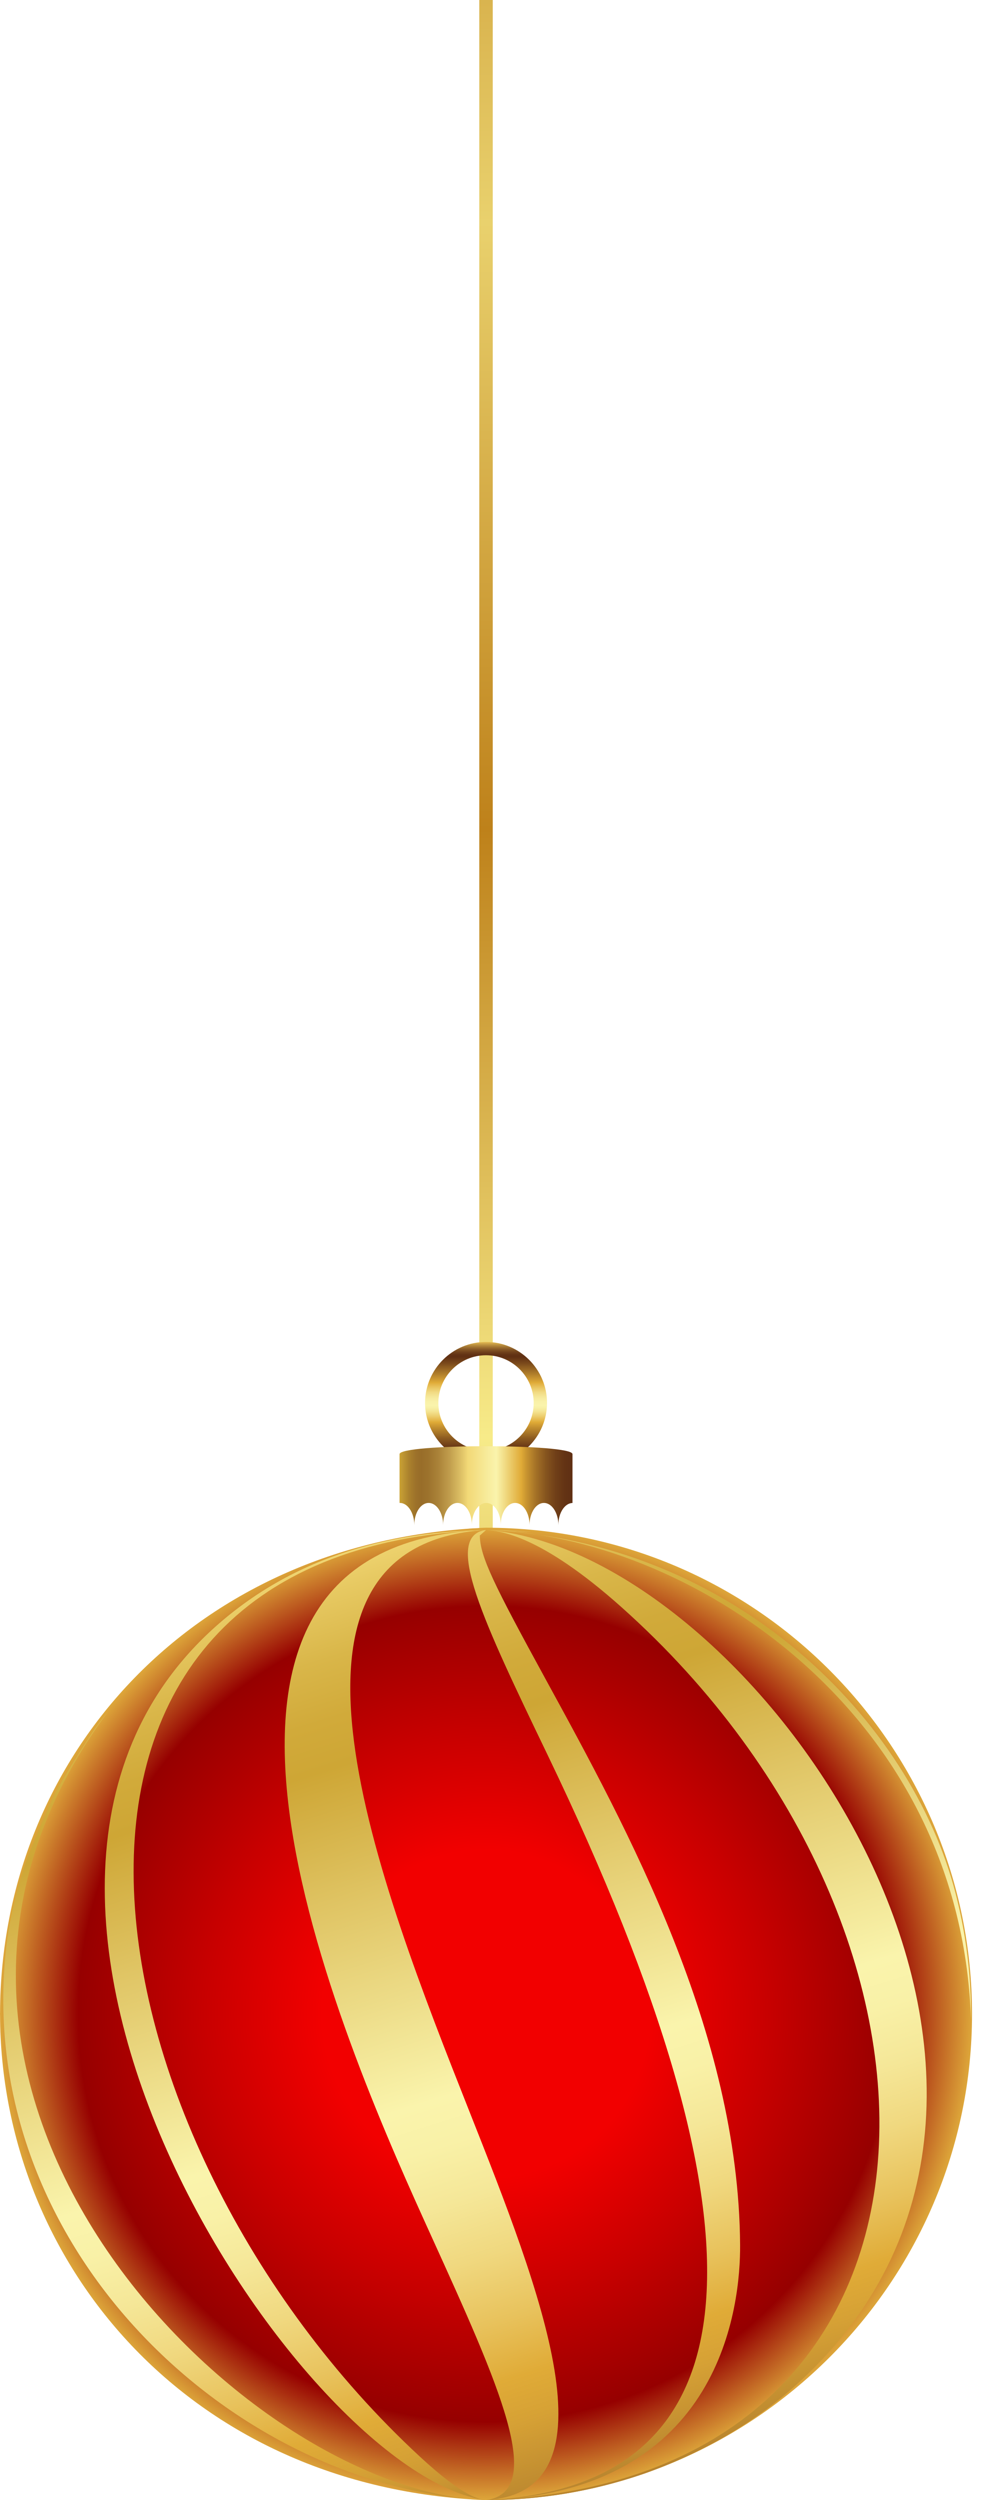 <svg width="23" height="58" viewBox="0 0 23 58" fill="none" xmlns="http://www.w3.org/2000/svg">
<path d="M13.032 41.561C12.935 42.36 13.202 42.699 13.782 42.796H8.779C9.359 42.699 9.625 42.359 9.529 41.561H13.032Z" fill="url(#paint0_radial_459_95)"/>
<path d="M11.436 0H11.124V48.049H11.436V0Z" fill="url(#paint1_linear_459_95)"/>
<path d="M22.56 46.719C22.56 40.566 17.575 35.441 11.28 35.441C4.547 35.713 0.019 40.707 0.001 46.692L0 46.719L0.001 46.748C0.018 52.445 4.344 57.718 11.28 58C17.463 58 22.56 52.965 22.56 46.719Z" fill="url(#paint2_radial_459_95)"/>
<path d="M11.279 35.441C10.45 35.475 11.073 35.445 11.279 35.441Z" fill="url(#paint3_radial_459_95)"/>
<path d="M12.343 35.542C12.024 35.525 11.6 35.495 11.281 35.493C11.639 35.493 11.993 35.51 12.343 35.542Z" fill="url(#paint4_linear_459_95)"/>
<path d="M22.388 44.922C22.485 45.515 22.536 46.124 22.536 46.745C22.536 46.778 22.536 46.81 22.536 46.843C22.283 39.589 15.838 35.59 11.282 35.492C17.068 35.739 21.143 39.92 22.177 43.922C22.262 44.251 22.332 44.584 22.388 44.922Z" fill="url(#paint5_linear_459_95)"/>
<path d="M14.835 57.425C14.276 57.611 13.698 57.755 13.104 57.852C12.511 57.949 11.902 57.999 11.281 57.999C22.754 57.562 22.963 44.905 14.426 37.286C12.527 35.591 11.59 35.517 11.281 35.493C17.456 35.943 26.105 48.241 18.583 55.231C17.598 56.147 16.389 56.868 14.992 57.371C14.939 57.389 14.887 57.407 14.835 57.425Z" fill="url(#paint6_linear_459_95)"/>
<path d="M11.282 57.999C17.606 57.696 18.085 51.878 12.707 40.708C11.233 37.645 10.258 35.62 11.282 35.493C11.238 35.532 11.18 35.584 11.136 35.622C11.144 36.113 11.452 36.741 12.676 38.978C14.562 42.426 17.145 47.147 17.177 52.082C17.186 53.425 16.786 57.823 11.282 57.999Z" fill="url(#paint7_linear_459_95)"/>
<path d="M11.282 57.999C12.701 57.798 11.573 55.314 10.011 51.877C8.204 47.9 2.707 35.799 11.282 35.493C5.693 35.834 8.824 43.749 10.896 48.987C12.533 53.123 14.388 57.812 11.282 57.999Z" fill="url(#paint8_linear_459_95)"/>
<path d="M11.281 57.999C6.923 57.444 -2.435 43.299 5.55 37.286C7.805 35.588 10.331 35.519 11.281 35.493C-0.507 35.956 1.775 49.618 9.743 56.989C10.756 57.926 11.111 57.976 11.281 57.999Z" fill="url(#paint9_linear_459_95)"/>
<path d="M11.281 58C5.309 57.72 -0.838 51.909 0.189 44.837C0.286 44.274 0.424 43.725 0.602 43.193C0.788 42.701 1.061 42.054 1.285 41.578C1.543 41.126 1.91 40.536 2.202 40.104C2.302 39.967 2.405 39.832 2.512 39.7C-3.926 48.376 5.652 57.833 11.281 58Z" fill="url(#paint10_linear_459_95)"/>
<path d="M11.28 33.962C10.5 33.962 9.865 33.327 9.865 32.547C9.865 31.766 10.5 31.131 11.28 31.131C12.061 31.131 12.696 31.766 12.696 32.547C12.695 33.327 12.06 33.962 11.28 33.962ZM11.28 31.44C10.67 31.44 10.174 31.937 10.174 32.547C10.174 33.157 10.67 33.654 11.28 33.654C11.891 33.654 12.386 33.157 12.386 32.547C12.386 31.937 11.89 31.44 11.28 31.44Z" fill="url(#paint11_linear_459_95)"/>
<path d="M12.289 35.384V35.379L12.289 35.384H12.289Z" fill="url(#paint12_linear_459_95)"/>
<path d="M11.622 35.384L11.621 35.379L11.62 35.384H11.622Z" fill="url(#paint13_linear_459_95)"/>
<path d="M12.958 35.384V35.379L12.957 35.384H12.958Z" fill="url(#paint14_linear_459_95)"/>
<path d="M9.28 34.866C9.464 34.866 9.615 35.096 9.615 35.379C9.615 35.096 9.764 34.866 9.949 34.866C10.133 34.866 10.284 35.096 10.284 35.379C10.284 35.096 10.433 34.866 10.618 34.866C10.803 34.866 10.951 35.096 10.951 35.379C10.951 35.096 11.101 34.866 11.287 34.866C11.472 34.866 11.622 35.096 11.622 35.379C11.622 35.096 11.771 34.866 11.955 34.866C12.14 34.866 12.29 35.096 12.29 35.379C12.29 35.096 12.439 34.866 12.624 34.866C12.808 34.866 12.959 35.096 12.959 35.379C12.959 35.099 13.105 34.872 13.287 34.867V33.734C13.287 33.489 9.273 33.489 9.273 33.734V34.867C9.275 34.866 9.278 34.866 9.28 34.866Z" fill="url(#paint15_linear_459_95)"/>
<path d="M9.615 35.384V35.379L9.614 35.384H9.615Z" fill="url(#paint16_linear_459_95)"/>
<path d="M10.952 35.384L10.951 35.379V35.384H10.952Z" fill="url(#paint17_linear_459_95)"/>
<defs>
<radialGradient id="paint0_radial_459_95" cx="0" cy="0" r="1" gradientUnits="userSpaceOnUse" gradientTransform="translate(11.28 42.179) scale(1.822 1.822)">
<stop offset="0.334" stop-color="#9A0000"/>
<stop offset="0.808" stop-color="#700000"/>
<stop offset="0.832" stop-color="#6E0000"/>
<stop offset="1" stop-color="#E1AF3D"/>
</radialGradient>
<linearGradient id="paint1_linear_459_95" x1="11.28" y1="47.41" x2="11.28" y2="-8.916" gradientUnits="userSpaceOnUse">
<stop stop-color="#BE811A"/>
<stop offset="0.25" stop-color="#F7EB89"/>
<stop offset="0.5" stop-color="#BE811A"/>
<stop offset="0.75" stop-color="#E9D16D"/>
<stop offset="1" stop-color="#BE811A"/>
</linearGradient>
<radialGradient id="paint2_radial_459_95" cx="0" cy="0" r="1" gradientUnits="userSpaceOnUse" gradientTransform="translate(11.28 46.721) scale(11.28 11.28)">
<stop offset="0.334" stop-color="#F20000"/>
<stop offset="0.573" stop-color="#C80000"/>
<stop offset="0.832" stop-color="#960000"/>
<stop offset="1" stop-color="#E1AF3D"/>
</radialGradient>
<radialGradient id="paint3_radial_459_95" cx="0" cy="0" r="1" gradientUnits="userSpaceOnUse" gradientTransform="translate(11.071 35.449) scale(0.148)">
<stop stop-color="#F4D5AD"/>
<stop offset="1" stop-color="#A2573D"/>
</radialGradient>
<linearGradient id="paint4_linear_459_95" x1="11.541" y1="34.656" x2="18.541" y2="56.892" gradientUnits="userSpaceOnUse">
<stop stop-color="#F2D977"/>
<stop offset="0.043" stop-color="#E7C962"/>
<stop offset="0.106" stop-color="#D9B649"/>
<stop offset="0.164" stop-color="#D1AA3A"/>
<stop offset="0.211" stop-color="#CEA635"/>
<stop offset="0.346" stop-color="#E0C565"/>
<stop offset="0.557" stop-color="#FAF4AC"/>
<stop offset="0.602" stop-color="#F9F1A7"/>
<stop offset="0.659" stop-color="#F5E798"/>
<stop offset="0.72" stop-color="#F0D87F"/>
<stop offset="0.786" stop-color="#E8C25C"/>
<stop offset="0.844" stop-color="#E0AB37"/>
<stop offset="0.887" stop-color="#D6A135"/>
<stop offset="0.961" stop-color="#BC882F"/>
<stop offset="1" stop-color="#AB782B"/>
</linearGradient>
<linearGradient id="paint5_linear_459_95" x1="14.82" y1="33.623" x2="21.819" y2="55.854" gradientUnits="userSpaceOnUse">
<stop stop-color="#F2D977"/>
<stop offset="0.043" stop-color="#E7C962"/>
<stop offset="0.106" stop-color="#D9B649"/>
<stop offset="0.164" stop-color="#D1AA3A"/>
<stop offset="0.211" stop-color="#CEA635"/>
<stop offset="0.346" stop-color="#E0C565"/>
<stop offset="0.557" stop-color="#FAF4AC"/>
<stop offset="0.602" stop-color="#F9F1A7"/>
<stop offset="0.659" stop-color="#F5E798"/>
<stop offset="0.72" stop-color="#F0D87F"/>
<stop offset="0.786" stop-color="#E8C25C"/>
<stop offset="0.844" stop-color="#E0AB37"/>
<stop offset="0.887" stop-color="#D6A135"/>
<stop offset="0.961" stop-color="#BC882F"/>
<stop offset="1" stop-color="#AB782B"/>
</linearGradient>
<linearGradient id="paint6_linear_459_95" x1="10.866" y1="34.868" x2="17.864" y2="57.099" gradientUnits="userSpaceOnUse">
<stop stop-color="#F2D977"/>
<stop offset="0.043" stop-color="#E7C962"/>
<stop offset="0.106" stop-color="#D9B649"/>
<stop offset="0.164" stop-color="#D1AA3A"/>
<stop offset="0.211" stop-color="#CEA635"/>
<stop offset="0.346" stop-color="#E0C565"/>
<stop offset="0.557" stop-color="#FAF4AC"/>
<stop offset="0.602" stop-color="#F9F1A7"/>
<stop offset="0.659" stop-color="#F5E798"/>
<stop offset="0.72" stop-color="#F0D87F"/>
<stop offset="0.786" stop-color="#E8C25C"/>
<stop offset="0.844" stop-color="#E0AB37"/>
<stop offset="0.887" stop-color="#D6A135"/>
<stop offset="0.961" stop-color="#BC882F"/>
<stop offset="1" stop-color="#AB782B"/>
</linearGradient>
<linearGradient id="paint7_linear_459_95" x1="8.495" y1="35.615" x2="15.493" y2="57.845" gradientUnits="userSpaceOnUse">
<stop stop-color="#F2D977"/>
<stop offset="0.043" stop-color="#E7C962"/>
<stop offset="0.106" stop-color="#D9B649"/>
<stop offset="0.164" stop-color="#D1AA3A"/>
<stop offset="0.211" stop-color="#CEA635"/>
<stop offset="0.346" stop-color="#E0C565"/>
<stop offset="0.557" stop-color="#FAF4AC"/>
<stop offset="0.602" stop-color="#F9F1A7"/>
<stop offset="0.659" stop-color="#F5E798"/>
<stop offset="0.72" stop-color="#F0D87F"/>
<stop offset="0.786" stop-color="#E8C25C"/>
<stop offset="0.844" stop-color="#E0AB37"/>
<stop offset="0.887" stop-color="#D6A135"/>
<stop offset="0.961" stop-color="#BC882F"/>
<stop offset="1" stop-color="#AB782B"/>
</linearGradient>
<linearGradient id="paint8_linear_459_95" x1="7.842" y1="35.82" x2="14.841" y2="58.051" gradientUnits="userSpaceOnUse">
<stop stop-color="#F2D977"/>
<stop offset="0.043" stop-color="#E7C962"/>
<stop offset="0.106" stop-color="#D9B649"/>
<stop offset="0.164" stop-color="#D1AA3A"/>
<stop offset="0.211" stop-color="#CEA635"/>
<stop offset="0.346" stop-color="#E0C565"/>
<stop offset="0.557" stop-color="#FAF4AC"/>
<stop offset="0.602" stop-color="#F9F1A7"/>
<stop offset="0.659" stop-color="#F5E798"/>
<stop offset="0.72" stop-color="#F0D87F"/>
<stop offset="0.786" stop-color="#E8C25C"/>
<stop offset="0.844" stop-color="#E0AB37"/>
<stop offset="0.887" stop-color="#D6A135"/>
<stop offset="0.961" stop-color="#BC882F"/>
<stop offset="1" stop-color="#AB782B"/>
</linearGradient>
<linearGradient id="paint9_linear_459_95" x1="5.573" y1="36.534" x2="12.572" y2="58.765" gradientUnits="userSpaceOnUse">
<stop stop-color="#F2D977"/>
<stop offset="0.043" stop-color="#E7C962"/>
<stop offset="0.106" stop-color="#D9B649"/>
<stop offset="0.164" stop-color="#D1AA3A"/>
<stop offset="0.211" stop-color="#CEA635"/>
<stop offset="0.346" stop-color="#E0C565"/>
<stop offset="0.557" stop-color="#FAF4AC"/>
<stop offset="0.602" stop-color="#F9F1A7"/>
<stop offset="0.659" stop-color="#F5E798"/>
<stop offset="0.72" stop-color="#F0D87F"/>
<stop offset="0.786" stop-color="#E8C25C"/>
<stop offset="0.844" stop-color="#E0AB37"/>
<stop offset="0.887" stop-color="#D6A135"/>
<stop offset="0.961" stop-color="#BC882F"/>
<stop offset="1" stop-color="#AB782B"/>
</linearGradient>
<linearGradient id="paint10_linear_459_95" x1="0.949" y1="37.991" x2="7.948" y2="60.221" gradientUnits="userSpaceOnUse">
<stop stop-color="#F2D977"/>
<stop offset="0.043" stop-color="#E7C962"/>
<stop offset="0.106" stop-color="#D9B649"/>
<stop offset="0.164" stop-color="#D1AA3A"/>
<stop offset="0.211" stop-color="#CEA635"/>
<stop offset="0.346" stop-color="#E0C565"/>
<stop offset="0.557" stop-color="#FAF4AC"/>
<stop offset="0.602" stop-color="#F9F1A7"/>
<stop offset="0.659" stop-color="#F5E798"/>
<stop offset="0.72" stop-color="#F0D87F"/>
<stop offset="0.786" stop-color="#E8C25C"/>
<stop offset="0.844" stop-color="#E0AB37"/>
<stop offset="0.887" stop-color="#D6A135"/>
<stop offset="0.961" stop-color="#BC882F"/>
<stop offset="1" stop-color="#AB782B"/>
</linearGradient>
<linearGradient id="paint11_linear_459_95" x1="11.28" y1="31.131" x2="11.28" y2="33.962" gradientUnits="userSpaceOnUse">
<stop stop-color="#E7BF54"/>
<stop offset="0.012" stop-color="#D0A649"/>
<stop offset="0.037" stop-color="#A87C36"/>
<stop offset="0.06" stop-color="#885A27"/>
<stop offset="0.083" stop-color="#71421C"/>
<stop offset="0.103" stop-color="#643415"/>
<stop offset="0.121" stop-color="#5F2F13"/>
<stop offset="0.169" stop-color="#77461A"/>
<stop offset="0.268" stop-color="#B4812B"/>
<stop offset="0.334" stop-color="#E0AB37"/>
<stop offset="0.344" stop-color="#E3B243"/>
<stop offset="0.381" stop-color="#EBCA68"/>
<stop offset="0.417" stop-color="#F2DC86"/>
<stop offset="0.453" stop-color="#F6E99B"/>
<stop offset="0.487" stop-color="#F9F1A8"/>
<stop offset="0.52" stop-color="#FAF4AC"/>
<stop offset="0.541" stop-color="#F8F0A5"/>
<stop offset="0.57" stop-color="#F4E492"/>
<stop offset="0.605" stop-color="#EDD072"/>
<stop offset="0.644" stop-color="#E4B547"/>
<stop offset="0.657" stop-color="#E0AB37"/>
<stop offset="0.7" stop-color="#C38F2F"/>
<stop offset="0.788" stop-color="#8D5C20"/>
<stop offset="0.854" stop-color="#6C3B17"/>
<stop offset="0.889" stop-color="#5F2F13"/>
<stop offset="0.906" stop-color="#643415"/>
<stop offset="0.925" stop-color="#71421B"/>
<stop offset="0.945" stop-color="#875926"/>
<stop offset="0.966" stop-color="#A57A35"/>
<stop offset="0.987" stop-color="#CCA347"/>
<stop offset="1" stop-color="#E7BF54"/>
</linearGradient>
<linearGradient id="paint12_linear_459_95" x1="12.289" y1="35.381" x2="12.29" y2="35.381" gradientUnits="userSpaceOnUse">
<stop stop-color="#E7BF54"/>
<stop offset="0.012" stop-color="#D0A649"/>
<stop offset="0.037" stop-color="#A87C36"/>
<stop offset="0.06" stop-color="#885A27"/>
<stop offset="0.083" stop-color="#71421C"/>
<stop offset="0.103" stop-color="#643415"/>
<stop offset="0.121" stop-color="#5F2F13"/>
<stop offset="0.169" stop-color="#77461A"/>
<stop offset="0.268" stop-color="#B4812B"/>
<stop offset="0.334" stop-color="#E0AB37"/>
<stop offset="0.344" stop-color="#E3B243"/>
<stop offset="0.381" stop-color="#EBCA68"/>
<stop offset="0.417" stop-color="#F2DC86"/>
<stop offset="0.453" stop-color="#F6E99B"/>
<stop offset="0.487" stop-color="#F9F1A8"/>
<stop offset="0.52" stop-color="#FAF4AC"/>
<stop offset="0.541" stop-color="#F8F0A5"/>
<stop offset="0.57" stop-color="#F4E492"/>
<stop offset="0.605" stop-color="#EDD072"/>
<stop offset="0.644" stop-color="#E4B547"/>
<stop offset="0.657" stop-color="#E0AB37"/>
<stop offset="0.7" stop-color="#C38F2F"/>
<stop offset="0.788" stop-color="#8D5C20"/>
<stop offset="0.854" stop-color="#6C3B17"/>
<stop offset="0.889" stop-color="#5F2F13"/>
<stop offset="0.906" stop-color="#643415"/>
<stop offset="0.925" stop-color="#71421B"/>
<stop offset="0.945" stop-color="#875926"/>
<stop offset="0.966" stop-color="#A57A35"/>
<stop offset="0.987" stop-color="#CCA347"/>
<stop offset="1" stop-color="#E7BF54"/>
</linearGradient>
<linearGradient id="paint13_linear_459_95" x1="11.62" y1="35.381" x2="11.622" y2="35.381" gradientUnits="userSpaceOnUse">
<stop stop-color="#E7BF54"/>
<stop offset="0.012" stop-color="#D0A649"/>
<stop offset="0.037" stop-color="#A87C36"/>
<stop offset="0.06" stop-color="#885A27"/>
<stop offset="0.083" stop-color="#71421C"/>
<stop offset="0.103" stop-color="#643415"/>
<stop offset="0.121" stop-color="#5F2F13"/>
<stop offset="0.169" stop-color="#77461A"/>
<stop offset="0.268" stop-color="#B4812B"/>
<stop offset="0.334" stop-color="#E0AB37"/>
<stop offset="0.344" stop-color="#E3B243"/>
<stop offset="0.381" stop-color="#EBCA68"/>
<stop offset="0.417" stop-color="#F2DC86"/>
<stop offset="0.453" stop-color="#F6E99B"/>
<stop offset="0.487" stop-color="#F9F1A8"/>
<stop offset="0.52" stop-color="#FAF4AC"/>
<stop offset="0.541" stop-color="#F8F0A5"/>
<stop offset="0.57" stop-color="#F4E492"/>
<stop offset="0.605" stop-color="#EDD072"/>
<stop offset="0.644" stop-color="#E4B547"/>
<stop offset="0.657" stop-color="#E0AB37"/>
<stop offset="0.7" stop-color="#C38F2F"/>
<stop offset="0.788" stop-color="#8D5C20"/>
<stop offset="0.854" stop-color="#6C3B17"/>
<stop offset="0.889" stop-color="#5F2F13"/>
<stop offset="0.906" stop-color="#643415"/>
<stop offset="0.925" stop-color="#71421B"/>
<stop offset="0.945" stop-color="#875926"/>
<stop offset="0.966" stop-color="#A57A35"/>
<stop offset="0.987" stop-color="#CCA347"/>
<stop offset="1" stop-color="#E7BF54"/>
</linearGradient>
<linearGradient id="paint14_linear_459_95" x1="12.958" y1="35.381" x2="12.958" y2="35.381" gradientUnits="userSpaceOnUse">
<stop stop-color="#E7BF54"/>
<stop offset="0.012" stop-color="#D0A649"/>
<stop offset="0.037" stop-color="#A87C36"/>
<stop offset="0.06" stop-color="#885A27"/>
<stop offset="0.083" stop-color="#71421C"/>
<stop offset="0.103" stop-color="#643415"/>
<stop offset="0.121" stop-color="#5F2F13"/>
<stop offset="0.169" stop-color="#77461A"/>
<stop offset="0.268" stop-color="#B4812B"/>
<stop offset="0.334" stop-color="#E0AB37"/>
<stop offset="0.344" stop-color="#E3B243"/>
<stop offset="0.381" stop-color="#EBCA68"/>
<stop offset="0.417" stop-color="#F2DC86"/>
<stop offset="0.453" stop-color="#F6E99B"/>
<stop offset="0.487" stop-color="#F9F1A8"/>
<stop offset="0.52" stop-color="#FAF4AC"/>
<stop offset="0.541" stop-color="#F8F0A5"/>
<stop offset="0.57" stop-color="#F4E492"/>
<stop offset="0.605" stop-color="#EDD072"/>
<stop offset="0.644" stop-color="#E4B547"/>
<stop offset="0.657" stop-color="#E0AB37"/>
<stop offset="0.7" stop-color="#C38F2F"/>
<stop offset="0.788" stop-color="#8D5C20"/>
<stop offset="0.854" stop-color="#6C3B17"/>
<stop offset="0.889" stop-color="#5F2F13"/>
<stop offset="0.906" stop-color="#643415"/>
<stop offset="0.925" stop-color="#71421B"/>
<stop offset="0.945" stop-color="#875926"/>
<stop offset="0.966" stop-color="#A57A35"/>
<stop offset="0.987" stop-color="#CCA347"/>
<stop offset="1" stop-color="#E7BF54"/>
</linearGradient>
<linearGradient id="paint15_linear_459_95" x1="9.254" y1="34.465" x2="13.32" y2="34.465" gradientUnits="userSpaceOnUse">
<stop stop-color="#CEA635"/>
<stop offset="0.016" stop-color="#C39B33"/>
<stop offset="0.058" stop-color="#AB822D"/>
<stop offset="0.096" stop-color="#9D722A"/>
<stop offset="0.127" stop-color="#986D29"/>
<stop offset="0.17" stop-color="#9D732D"/>
<stop offset="0.227" stop-color="#AB8339"/>
<stop offset="0.291" stop-color="#C19E4D"/>
<stop offset="0.361" stop-color="#E0C468"/>
<stop offset="0.395" stop-color="#F2D977"/>
<stop offset="0.557" stop-color="#FAF4AC"/>
<stop offset="0.699" stop-color="#E0AB37"/>
<stop offset="0.729" stop-color="#C89430"/>
<stop offset="0.785" stop-color="#A37026"/>
<stop offset="0.841" stop-color="#85541E"/>
<stop offset="0.896" stop-color="#703F18"/>
<stop offset="0.949" stop-color="#633314"/>
<stop offset="1" stop-color="#5F2F13"/>
</linearGradient>
<linearGradient id="paint16_linear_459_95" x1="9.614" y1="35.381" x2="9.615" y2="35.381" gradientUnits="userSpaceOnUse">
<stop stop-color="#E7BF54"/>
<stop offset="0.012" stop-color="#D0A649"/>
<stop offset="0.037" stop-color="#A87C36"/>
<stop offset="0.06" stop-color="#885A27"/>
<stop offset="0.083" stop-color="#71421C"/>
<stop offset="0.103" stop-color="#643415"/>
<stop offset="0.121" stop-color="#5F2F13"/>
<stop offset="0.169" stop-color="#77461A"/>
<stop offset="0.268" stop-color="#B4812B"/>
<stop offset="0.334" stop-color="#E0AB37"/>
<stop offset="0.344" stop-color="#E3B243"/>
<stop offset="0.381" stop-color="#EBCA68"/>
<stop offset="0.417" stop-color="#F2DC86"/>
<stop offset="0.453" stop-color="#F6E99B"/>
<stop offset="0.487" stop-color="#F9F1A8"/>
<stop offset="0.52" stop-color="#FAF4AC"/>
<stop offset="0.541" stop-color="#F8F0A5"/>
<stop offset="0.57" stop-color="#F4E492"/>
<stop offset="0.605" stop-color="#EDD072"/>
<stop offset="0.644" stop-color="#E4B547"/>
<stop offset="0.657" stop-color="#E0AB37"/>
<stop offset="0.7" stop-color="#C38F2F"/>
<stop offset="0.788" stop-color="#8D5C20"/>
<stop offset="0.854" stop-color="#6C3B17"/>
<stop offset="0.889" stop-color="#5F2F13"/>
<stop offset="0.906" stop-color="#643415"/>
<stop offset="0.925" stop-color="#71421B"/>
<stop offset="0.945" stop-color="#875926"/>
<stop offset="0.966" stop-color="#A57A35"/>
<stop offset="0.987" stop-color="#CCA347"/>
<stop offset="1" stop-color="#E7BF54"/>
</linearGradient>
<linearGradient id="paint17_linear_459_95" x1="10.951" y1="35.381" x2="10.952" y2="35.381" gradientUnits="userSpaceOnUse">
<stop stop-color="#E7BF54"/>
<stop offset="0.012" stop-color="#D0A649"/>
<stop offset="0.037" stop-color="#A87C36"/>
<stop offset="0.06" stop-color="#885A27"/>
<stop offset="0.083" stop-color="#71421C"/>
<stop offset="0.103" stop-color="#643415"/>
<stop offset="0.121" stop-color="#5F2F13"/>
<stop offset="0.169" stop-color="#77461A"/>
<stop offset="0.268" stop-color="#B4812B"/>
<stop offset="0.334" stop-color="#E0AB37"/>
<stop offset="0.344" stop-color="#E3B243"/>
<stop offset="0.381" stop-color="#EBCA68"/>
<stop offset="0.417" stop-color="#F2DC86"/>
<stop offset="0.453" stop-color="#F6E99B"/>
<stop offset="0.487" stop-color="#F9F1A8"/>
<stop offset="0.52" stop-color="#FAF4AC"/>
<stop offset="0.541" stop-color="#F8F0A5"/>
<stop offset="0.57" stop-color="#F4E492"/>
<stop offset="0.605" stop-color="#EDD072"/>
<stop offset="0.644" stop-color="#E4B547"/>
<stop offset="0.657" stop-color="#E0AB37"/>
<stop offset="0.7" stop-color="#C38F2F"/>
<stop offset="0.788" stop-color="#8D5C20"/>
<stop offset="0.854" stop-color="#6C3B17"/>
<stop offset="0.889" stop-color="#5F2F13"/>
<stop offset="0.906" stop-color="#643415"/>
<stop offset="0.925" stop-color="#71421B"/>
<stop offset="0.945" stop-color="#875926"/>
<stop offset="0.966" stop-color="#A57A35"/>
<stop offset="0.987" stop-color="#CCA347"/>
<stop offset="1" stop-color="#E7BF54"/>
</linearGradient>
</defs>
</svg>
